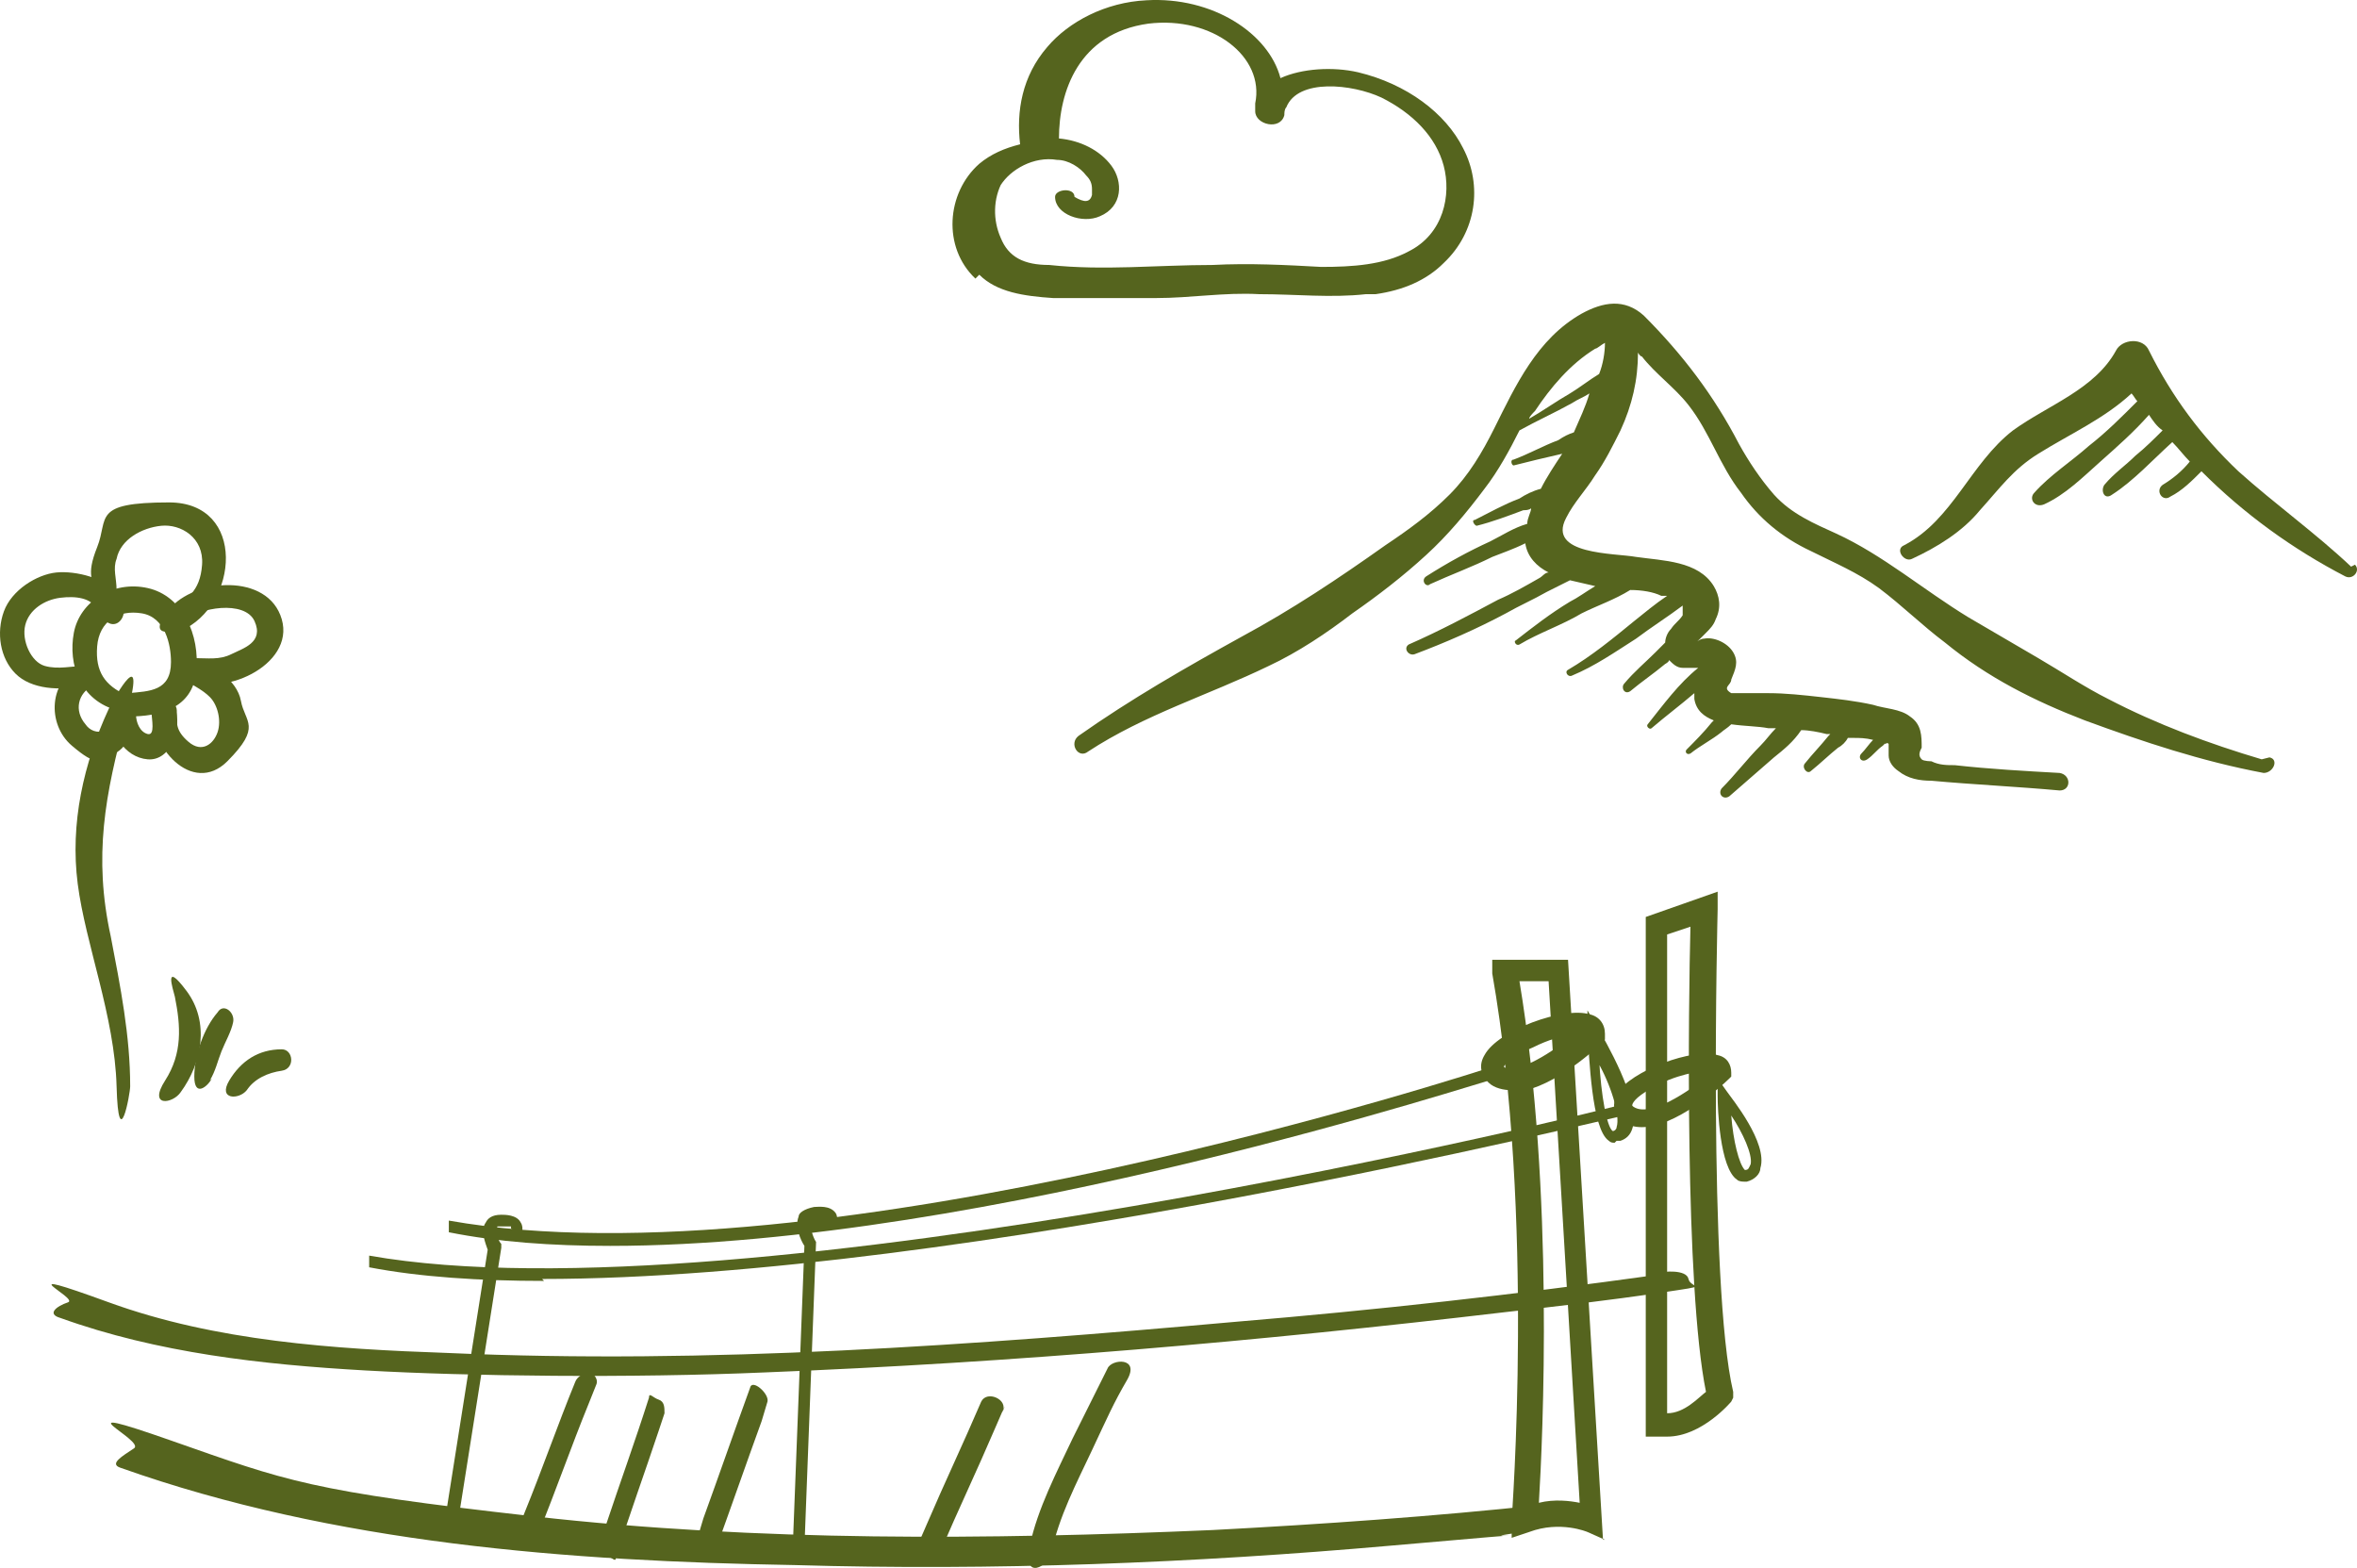 <svg xmlns="http://www.w3.org/2000/svg" width="445" height="296" viewBox="0 0 445 296" fill="none"><path d="M427.008 143.349C417.104 140.41 407.199 136.735 398.028 131.959C393.626 129.754 389.223 126.815 384.821 124.243C380.419 121.671 376.017 119.099 371.615 116.527C363.177 111.383 355.474 104.77 346.669 100.728C342.634 98.891 338.232 97.054 334.93 93.379C332.362 90.44 330.161 87.133 328.327 83.826C323.558 74.641 317.689 66.925 310.352 59.577C306.683 56.27 302.648 57.005 298.613 59.209C290.175 63.986 286.14 72.804 282.105 80.887C279.903 85.296 277.336 89.705 273.667 93.379C269.999 97.054 265.963 99.993 261.561 102.933C252.757 109.179 243.953 115.057 234.415 120.201C223.776 126.08 213.504 131.959 203.6 138.94C201.765 140.41 203.6 143.349 205.434 141.879C216.072 134.898 228.178 131.224 239.55 125.713C245.053 123.141 250.556 119.467 255.325 115.792C260.094 112.486 264.863 108.811 269.265 104.77C273.3 101.095 276.969 96.686 280.27 92.277C282.838 88.97 285.039 84.929 286.874 81.254C290.175 79.417 293.477 77.948 296.778 76.111C297.879 75.376 298.979 75.008 300.08 74.273C299.346 76.845 298.246 79.05 297.145 81.622C296.045 81.989 295.311 82.357 294.21 83.092C291.276 84.194 288.708 85.663 285.773 86.766C285.039 86.766 285.406 87.868 285.773 87.868C288.708 87.133 291.642 86.398 294.944 85.664C293.477 87.868 292.009 90.073 290.909 92.277C289.441 92.645 287.974 93.379 286.874 94.114C283.939 95.217 281.371 96.686 278.436 98.156C277.702 98.156 278.436 99.258 278.803 99.258C281.738 98.523 284.672 97.421 287.607 96.319C287.974 96.319 288.708 96.319 289.075 95.951C289.075 96.686 288.341 97.789 288.341 98.891C285.773 99.626 283.572 101.095 281.371 102.198C277.336 104.035 273.3 106.239 269.265 108.811C268.164 109.546 269.265 111.016 269.999 110.281C274.034 108.444 278.069 106.974 281.738 105.137C283.572 104.402 285.773 103.667 287.974 102.565C288.341 105.137 290.175 106.974 292.376 108.076C291.643 108.076 291.276 108.811 290.542 109.179C287.974 110.648 285.406 112.118 282.838 113.22C277.336 116.16 271.833 119.099 265.963 121.671C264.863 122.406 265.963 123.876 267.064 123.508C272.933 121.304 278.803 118.732 284.306 115.792C286.874 114.323 289.441 113.22 292.009 111.751C293.477 111.016 294.944 110.281 296.411 109.546C297.879 109.914 299.713 110.281 301.181 110.648C299.346 111.751 297.879 112.853 296.411 113.588C292.743 115.792 289.441 118.364 286.14 120.936C285.773 120.936 286.14 122.038 286.874 121.671C290.542 119.466 294.944 117.997 298.613 115.792C301.547 114.323 304.849 113.22 307.784 111.383C309.985 111.383 312.186 111.751 313.653 112.485C313.653 112.485 314.387 112.485 314.754 112.485C312.553 113.955 310.352 115.792 308.517 117.262C304.482 120.569 300.447 123.876 296.045 126.448C295.311 126.815 296.045 127.917 296.778 127.55C301.18 125.713 304.849 123.141 308.884 120.569C311.819 118.364 314.754 116.527 317.689 114.323C317.689 114.69 317.689 115.425 317.689 116.16C316.955 117.262 316.221 117.629 315.487 118.732C314.754 119.467 314.387 120.569 314.387 121.304C313.653 122.039 312.92 122.773 312.553 123.141C310.719 124.978 308.517 126.815 306.683 129.02C305.95 129.754 306.683 131.224 307.784 130.489C309.985 128.652 312.186 127.182 314.387 125.345C314.387 125.345 315.121 124.978 315.121 124.61C315.854 125.345 316.588 126.08 317.689 126.08C317.689 126.08 319.523 126.08 320.623 126.08C316.955 129.02 314.02 133.061 311.085 136.735C310.718 137.103 311.452 137.838 311.819 137.47C314.387 135.266 317.322 133.061 319.89 130.857C319.89 130.857 319.89 131.592 319.89 131.959C320.256 134.164 321.724 135.266 323.558 136.001C323.558 136.001 323.558 136.001 323.191 136.368C321.724 138.205 319.89 140.042 318.422 141.512C318.055 141.879 318.422 142.614 319.156 142.247C320.99 140.777 323.191 139.675 325.025 138.205C325.392 137.838 326.126 137.47 326.86 136.735C329.428 137.103 331.995 137.103 333.83 137.47C334.197 137.47 334.563 137.47 335.297 137.47C334.197 138.573 333.463 139.675 332.362 140.777C329.794 143.349 327.593 146.289 325.025 148.86C324.292 149.963 325.392 151.065 326.493 150.33C329.428 147.758 331.995 145.554 334.93 142.982C336.764 141.512 338.599 140.042 340.066 137.838C341.534 137.838 343.368 138.205 344.835 138.573C344.835 138.573 345.202 138.573 345.569 138.573C345.569 138.573 345.569 138.573 345.202 138.94C343.735 140.777 342.267 142.247 340.8 144.084C340.066 144.819 341.167 146.288 341.9 145.554C343.735 144.084 345.202 142.614 347.036 141.145C347.77 140.777 348.504 140.042 348.87 139.307C349.237 139.307 349.604 139.307 349.971 139.307C351.071 139.307 352.172 139.307 353.639 139.675C352.906 140.41 352.172 141.512 351.438 142.247C350.705 142.982 351.438 144.084 352.539 143.349C353.639 142.614 354.373 141.512 355.474 140.777C355.474 140.777 355.474 140.777 355.84 140.41C356.574 140.41 355.84 140.042 356.574 140.41C356.574 140.777 356.574 141.879 356.574 142.614C356.574 143.716 357.308 144.819 358.408 145.554C360.243 147.023 362.444 147.391 364.645 147.391C372.715 148.126 380.786 148.493 388.857 149.228C391.058 149.228 391.058 146.288 388.857 145.921C382.253 145.554 375.65 145.186 369.047 144.451C367.58 144.451 366.112 144.451 364.645 143.716C364.645 143.716 363.177 143.717 362.811 143.349C362.077 142.614 362.444 141.879 362.811 141.145C362.811 138.94 362.81 136.735 360.609 135.266C358.775 133.796 355.84 133.796 353.639 133.061C350.338 132.326 347.036 131.959 343.735 131.592C340.433 131.224 337.131 130.857 333.83 130.857C332.362 130.857 330.895 130.857 329.428 130.857C329.061 130.857 327.227 130.857 326.86 130.857C325.025 129.754 326.86 129.387 326.86 128.285C327.593 126.448 328.327 124.978 327.227 123.141C326.126 121.304 323.558 120.201 321.724 120.569C320.623 120.569 319.523 122.039 320.99 120.569C320.99 120.569 321.724 119.834 322.091 119.467C322.824 118.732 323.558 117.997 323.925 116.895C325.025 114.69 324.659 112.485 323.558 110.648C320.623 105.872 314.02 105.872 308.884 105.137C304.849 104.402 292.009 104.77 295.678 97.788C297.145 94.849 299.346 92.645 301.181 89.705C303.015 87.133 304.482 84.194 305.949 81.254C308.151 76.478 309.251 71.701 309.251 66.558C309.251 66.558 309.618 67.292 309.985 67.292C312.553 70.599 316.221 73.171 318.789 76.478C322.824 81.622 324.659 87.868 328.694 93.012C331.996 97.789 336.398 101.463 341.9 104.035C346.303 106.239 350.705 108.076 354.74 111.016C359.142 114.323 362.811 117.997 367.213 121.304C375.283 127.917 384.088 132.326 393.625 136.001C404.631 140.042 415.636 143.716 427.375 145.921C429.21 145.921 430.31 143.349 428.476 142.982L427.008 143.349ZM301.914 70.599C300.08 71.701 298.246 73.171 296.411 74.273C293.844 75.743 291.276 77.58 288.708 79.05C288.708 78.683 289.441 77.948 289.808 77.58C292.743 73.171 296.412 68.762 301.181 65.823C301.547 65.823 302.281 65.088 303.015 64.72C303.015 66.558 302.648 68.762 301.914 70.599Z" fill="#55641E"></path><path d="M443.882 106.974C437.279 100.728 429.575 95.216 422.605 88.97C415.635 82.356 410.132 75.008 405.73 66.19C404.63 63.618 400.594 63.985 399.494 66.19C395.458 73.538 386.654 76.478 380.051 81.254C371.98 87.5 368.679 98.156 359.508 102.932C357.673 103.667 359.508 106.239 360.975 105.504C365.744 103.3 370.513 100.36 373.815 96.319C377.483 92.277 380.051 88.603 384.82 85.663C390.689 81.989 397.293 79.05 402.429 74.273C402.795 74.641 403.162 75.375 403.529 75.743C400.594 78.682 397.659 81.622 394.358 84.194C391.056 87.133 387.021 89.705 384.086 93.012C382.986 94.114 384.086 95.951 385.92 95.216C389.956 93.379 393.257 90.072 396.559 87.133C399.861 84.194 402.795 81.622 405.73 78.315C406.464 79.417 407.197 80.519 408.298 81.254C406.831 82.724 404.996 84.561 403.162 86.031C401.328 87.868 399.127 89.338 397.293 91.542C396.559 92.644 397.293 94.481 398.76 93.379C402.795 90.807 406.464 86.766 410.132 83.459C411.233 84.561 412.333 86.031 413.434 87.133C411.967 88.97 410.132 90.44 408.298 91.542C406.831 92.644 408.298 94.849 409.765 93.747C411.967 92.644 413.801 90.807 415.635 88.97C423.705 97.053 432.877 103.667 442.782 108.811C444.249 109.546 445.716 107.709 444.616 106.606L443.882 106.974Z" fill="#55641E"></path><path d="M24.578 205.075C24.578 195.522 22.744 186.337 20.91 176.784C17.608 161.719 19.809 149.962 23.845 135.265C27.88 120.568 21.644 131.591 20.543 133.795C15.774 144.083 13.206 155.473 14.674 166.863C16.141 178.253 21.644 191.848 22.011 205.075C22.377 218.303 24.578 206.545 24.578 205.075Z" fill="#55641E"></path><path d="M23.845 131.223C19.809 129.386 17.975 126.814 18.342 122.038C18.709 117.261 22.378 115.057 26.78 115.792C31.182 116.526 32.282 121.67 32.282 124.977C32.282 130.488 28.247 130.488 24.212 130.856C20.176 131.223 21.644 135.265 24.212 135.265C30.081 135.265 36.318 133.795 37.051 126.814C37.785 119.833 34.483 112.485 27.88 111.015C21.277 109.545 15.041 113.587 13.94 119.466C12.839 125.345 15.041 132.326 22.378 134.163C29.714 136 26.413 131.591 23.845 130.488V131.223Z" fill="#55641E"></path><path d="M21.277 112.852C21.644 113.954 22.011 113.587 22.011 112.852C22.011 112.485 22.011 111.75 22.011 111.382C22.011 109.178 21.277 107.341 22.011 105.504C22.744 101.829 26.78 99.625 30.448 99.257C34.117 98.89 38.519 101.462 38.152 106.606C37.785 111.75 35.217 113.22 31.916 115.057C28.614 116.894 31.916 119.833 34.117 119.098C45.122 114.322 46.589 94.848 31.916 94.848C17.242 94.848 20.543 97.788 18.342 103.299C16.141 108.81 17.608 109.545 18.342 112.485C19.076 115.424 18.342 116.526 20.543 117.629C22.744 118.731 24.579 115.057 22.378 113.587L21.277 112.852Z" fill="#55641E"></path><path d="M34.85 117.261C37.418 114.689 46.222 113.22 48.056 117.261C49.891 121.303 45.855 122.405 43.654 123.507C41.453 124.61 39.252 124.242 36.684 124.242C34.116 124.242 33.383 126.447 35.217 127.917C41.453 131.958 55.76 125.712 53.192 116.894C50.624 108.076 36.684 109.178 31.915 115.057C27.146 120.935 33.383 119.466 35.217 117.629L34.85 117.261Z" fill="#55641E"></path><path d="M34.85 128.284C36.318 129.386 38.152 130.121 39.619 131.591C41.087 133.06 41.821 136 41.087 138.204C40.353 140.409 38.152 142.246 35.584 140.041C33.016 137.837 33.383 136.367 33.383 134.163C33.383 131.958 29.348 130.488 28.981 133.428C27.88 140.776 36.318 150.329 42.921 143.716C49.524 137.102 46.223 136.367 45.489 132.326C44.755 128.284 39.986 125.344 36.318 124.242C32.649 123.14 32.282 126.814 34.483 128.284H34.85Z" fill="#55641E"></path><path d="M28.614 134.53C28.614 135.632 29.348 138.939 27.88 138.572C26.413 138.204 25.679 136.367 25.679 134.897C25.679 133.428 25.312 133.06 24.212 132.326C23.111 131.591 23.478 132.326 23.111 132.326C22.011 132.326 21.277 133.428 21.277 134.163C20.543 138.204 23.478 142.981 27.88 143.348C32.282 143.716 34.483 137.469 33.016 133.428C31.549 129.386 28.247 131.958 28.981 134.53H28.614Z" fill="#55641E"></path><path d="M21.277 133.428C21.277 134.897 21.277 137.102 19.809 137.837C18.342 138.572 16.875 137.837 16.141 136.735C13.94 134.163 14.674 130.856 17.608 129.386C20.543 127.916 17.608 124.61 15.407 125.712C9.171 128.284 8.804 136.735 13.573 140.776C18.342 144.818 18.709 143.716 21.644 142.246C24.578 140.776 24.945 137.469 25.679 134.163C26.413 130.856 22.011 130.856 21.277 133.428Z" fill="#55641E"></path><path d="M16.141 125.712C13.573 125.712 11.005 126.447 8.437 125.712C5.87 124.977 4.035 120.936 4.769 117.996C5.503 115.057 8.437 113.22 11.372 112.852C14.307 112.485 17.242 112.852 18.342 115.057C19.443 117.261 23.845 115.057 22.011 112.117C20.177 109.178 14.307 107.708 10.639 108.076C6.97 108.443 2.201 111.383 0.734 115.424C-0.734 119.466 1.66179e-05 124.242 2.935 127.182C5.87 130.121 11.372 130.489 15.774 129.386C20.177 128.284 17.975 126.079 15.774 125.712H16.141Z" fill="#55641E"></path><path d="M34.117 206.178C38.152 200.666 39.619 192.95 35.217 187.072C30.815 181.193 32.649 186.704 33.016 188.174C34.117 193.685 34.483 198.829 31.182 203.973C27.88 209.117 32.649 208.382 34.117 206.178Z" fill="#55641E"></path><path d="M39.619 203.973C40.72 202.136 41.087 200.299 41.82 198.462C42.554 196.625 43.655 194.788 44.022 192.951C44.388 191.113 42.187 189.276 41.087 191.113C38.519 194.053 36.685 199.197 36.685 203.238C36.685 207.28 39.252 205.076 39.986 203.606L39.619 203.973Z" fill="#55641E"></path><path d="M46.59 205.81C48.057 203.606 50.625 202.504 53.193 202.136C55.761 201.769 55.394 198.094 53.193 198.094C48.791 198.094 45.489 200.299 43.288 203.973C41.087 207.648 45.122 207.648 46.59 205.81Z" fill="#55641E"></path><path d="M184.89 51.86C188.191 55.167 193.327 55.902 198.83 56.269C205.433 56.269 211.67 56.269 218.273 56.269C224.876 56.269 231.112 55.167 237.716 55.534C244.686 55.534 251.289 56.269 257.892 55.534C258.626 55.534 259.359 55.534 259.726 55.534C264.862 54.799 269.264 52.962 272.566 49.655C278.802 43.777 279.903 34.958 276.234 27.977C272.933 21.364 265.596 15.852 256.425 13.648C251.656 12.546 245.786 12.913 241.751 14.75C239.55 6.299 228.911 -0.682 216.439 0.053C208.735 0.421 201.765 4.095 197.729 8.871C192.96 14.383 191.86 20.996 192.594 27.243C189.659 27.977 187.091 29.08 184.89 30.917C178.653 36.428 177.92 46.716 184.156 52.595L184.89 51.86ZM188.925 34.959C190.759 32.019 195.161 29.447 199.564 30.182C201.765 30.182 203.966 31.652 205.066 33.121C205.8 33.856 206.167 34.591 206.167 35.693V36.796C205.8 38.265 204.699 38.265 202.865 37.163C202.865 35.326 199.197 35.693 199.197 37.163C199.197 40.47 204.333 42.307 207.634 40.837C212.036 39 212.036 34.224 209.835 31.284C207.634 28.345 203.966 26.508 199.931 26.14C199.931 17.322 203.599 6.299 216.805 4.462C228.911 2.993 238.816 10.709 236.982 19.527C236.982 19.894 236.982 20.629 236.982 20.996C236.982 23.568 241.751 24.671 242.485 21.731C242.485 21.364 242.485 20.629 242.851 20.262C245.053 14.75 255.324 15.852 260.827 18.424C266.696 21.364 271.098 25.773 272.566 31.284C274.033 36.796 272.566 44.144 265.963 47.451C261.194 50.023 255.324 50.39 249.455 50.39C242.851 50.023 235.881 49.655 228.911 50.023C218.64 50.023 208.368 51.125 198.096 50.023C193.327 50.023 190.393 48.553 188.925 44.879C187.458 41.572 187.458 37.53 189.292 34.224L188.925 34.959Z" fill="#55641E"></path><path d="M285.404 205.81C283.937 205.81 282.103 205.443 281.002 204.341C279.535 202.871 279.168 201.034 280.268 199.197C282.836 194.42 295.309 190.011 300.078 191.481C301.912 191.848 303.013 193.318 303.013 195.155V196.257L302.279 196.992C300.445 198.829 292.007 206.178 285.404 206.178V205.81ZM296.776 195.522C294.942 195.522 292.374 196.257 289.439 197.727C285.771 199.197 283.937 201.034 283.937 201.401C285.771 202.871 292.007 199.564 296.776 195.522Z" fill="#55641E"></path><path d="M304.847 215.731C304.48 215.731 304.113 215.731 303.747 215.363C300.445 213.159 300.078 199.197 299.711 195.155V190.746L301.912 194.42C302.646 195.89 309.983 208.015 308.149 213.159C307.782 214.261 307.048 214.996 305.948 215.363C305.948 215.363 305.581 215.363 305.214 215.363L304.847 215.731ZM301.912 199.931C302.279 206.912 303.38 212.791 304.48 213.526C304.847 213.526 305.214 213.159 305.214 212.791C305.948 210.587 304.114 204.708 301.546 200.299L301.912 199.931Z" fill="#55641E"></path><path d="M309.983 212.791C308.515 212.791 307.048 212.424 305.948 211.322C304.48 210.219 304.48 208.382 305.214 206.545C307.782 202.136 319.888 197.727 324.29 199.196C326.124 199.564 326.858 201.034 326.858 202.503V203.238L326.491 203.606C324.657 205.443 316.219 212.791 309.983 212.791ZM322.822 202.136C320.988 202.136 316.219 202.871 311.817 205.443C308.515 207.28 308.149 208.382 308.149 208.75C311.083 211.321 318.787 206.178 323.189 202.503L322.822 202.136Z" fill="#55641E"></path><path d="M314.385 271.212C313.652 271.212 312.918 271.212 312.551 271.212H310.717V173.109L324.29 168.333V171.64C324.29 172.375 322.456 242.553 327.225 262.761V263.863L326.858 264.598C326.858 264.598 321.355 271.212 314.752 271.212H314.385ZM314.752 176.049V266.802C318.054 266.802 320.622 263.863 322.089 262.761C318.054 242.92 318.787 188.909 319.154 174.947L314.752 176.416V176.049Z" fill="#55641E"></path><path d="M303.013 290.685L299.711 289.215C299.711 289.215 294.575 287.011 288.706 289.215L285.404 290.318V287.011C285.404 286.276 289.806 229.693 281.736 183.765V181.193C281.369 181.193 296.043 181.193 296.043 181.193L302.646 290.685H303.013ZM286.872 185.235C293.475 224.916 291.274 271.579 290.54 283.704C293.475 282.969 296.41 283.337 298.244 283.704L292.374 185.235H286.872Z" fill="#55641E"></path><path d="M312.551 240.715C286.138 244.39 259.725 247.329 233.312 249.533C183.788 253.943 133.897 257.617 84.373 255.412C63.096 254.677 40.718 253.208 20.542 245.859C0.365 238.511 15.039 245.124 12.838 245.859C10.637 246.594 8.803 248.064 11.371 248.799C29.713 255.412 49.523 257.617 68.965 258.719C88.408 259.821 119.223 260.189 144.536 259.086C191.125 257.249 237.714 253.208 284.304 247.696C294.208 246.594 303.746 245.492 313.651 244.022C323.556 242.552 319.154 243.287 318.787 241.45C318.42 239.613 314.018 239.98 312.918 240.348L312.551 240.715Z" fill="#55641E"></path><path d="M291.274 284.071C270.73 286.276 249.82 287.745 228.91 288.848C186.356 290.685 143.435 291.052 100.881 286.276C58.327 281.499 54.292 279.662 32.281 271.946C10.27 264.23 27.512 271.946 25.311 273.416C23.11 274.886 20.542 276.355 22.743 277.09C63.096 291.42 107.484 294.727 150.038 295.461C187.456 296.564 225.242 295.094 262.66 291.787C300.078 288.48 277.7 290.685 285.037 289.583C292.374 288.48 290.54 288.48 292.374 286.643C294.209 284.806 293.475 283.704 291.274 284.071Z" fill="#55641E"></path><path d="M101.615 289.583C104.916 281.499 107.851 273.049 111.152 264.965L112.62 261.291C112.987 260.189 111.886 259.087 111.152 259.087C110.419 259.087 108.951 259.822 108.585 260.924C105.283 269.007 102.348 277.458 99.047 285.541L97.579 289.215C97.212 290.318 98.313 291.42 99.047 291.42C99.78 291.42 101.248 290.685 101.615 289.583Z" fill="#55641E"></path><path d="M122.525 263.863C119.957 271.946 117.022 280.03 114.454 287.746L113.354 291.052C113.354 292.155 113.354 293.257 114.454 293.624C115.555 293.992 116.288 295.094 116.288 293.992C118.856 285.908 121.791 277.825 124.359 270.109L125.459 266.802C125.459 265.7 125.459 264.598 124.359 264.23C123.258 263.863 122.525 262.761 122.525 263.863Z" fill="#55641E"></path><path d="M134.997 292.89C137.932 284.806 140.867 276.356 143.802 268.272L144.902 264.598C145.269 263.128 141.968 260.189 141.601 262.026C138.666 270.109 135.731 278.56 132.796 286.643L131.696 290.318C131.329 291.787 134.631 294.727 134.997 292.89Z" fill="#55641E"></path><path d="M185.255 264.598C181.954 272.314 178.285 280.03 174.984 287.746C171.682 295.461 173.883 289.95 173.516 291.052C172.416 293.257 176.451 295.094 177.552 292.889C180.853 285.174 184.522 277.458 187.823 269.742C191.125 262.026 188.924 267.537 189.291 266.435C190.391 264.231 186.356 262.393 185.255 264.598Z" fill="#55641E"></path><path d="M209.1 258.352C206.899 262.761 204.698 267.17 202.497 271.579C199.562 277.825 195.894 284.806 194.427 291.787C192.959 298.769 198.095 295.462 198.462 293.257C199.929 286.276 203.231 280.03 206.166 273.784C209.1 267.538 210.201 264.966 212.769 260.556C215.337 256.147 209.834 256.515 209.1 258.352Z" fill="#55641E"></path><path d="M115.188 235.204C104.183 235.204 93.911 234.469 84.74 232.632V230.428C155.174 242.92 280.635 201.769 281.736 201.401L282.469 203.606C281.369 203.606 186.356 235.204 115.188 235.204Z" fill="#55641E"></path><path d="M86.207 287.011H84.006L92.076 235.939C91.71 234.837 90.609 232.265 91.71 230.795C92.076 230.06 92.81 229.325 94.644 229.325C95.378 229.325 97.579 229.325 98.313 230.795C99.046 231.897 98.313 233.367 98.313 233.367L96.479 231.897C96.479 231.897 96.479 231.897 96.479 231.53C96.479 231.53 96.479 231.53 95.011 231.53C94.644 231.53 94.278 231.53 93.911 231.53C93.544 232.265 93.911 234.102 94.644 234.837V235.572L86.574 286.644L86.207 287.011Z" fill="#55641E"></path><path d="M151.872 292.155H149.671L151.872 235.204C151.139 234.102 150.038 231.53 150.772 229.693C150.772 228.958 151.872 228.223 153.707 227.856C154.44 227.856 156.641 227.488 157.742 228.958C158.476 230.06 157.742 231.53 157.742 231.897L155.541 230.795V230.428C155.541 230.428 155.541 230.428 154.807 230.428C154.074 230.428 154.44 230.428 154.074 230.428C153.707 230.428 153.34 230.428 152.973 230.795C152.973 231.53 153.34 233.367 154.074 234.469L151.872 292.155Z" fill="#55641E"></path><path d="M329.426 223.079C329.059 223.079 328.325 223.079 327.958 222.712C324.657 220.507 324.29 209.117 324.29 206.913V203.606L326.124 206.178C326.858 207.28 333.828 215.731 332.361 220.507C332.361 221.609 331.26 222.712 329.793 223.079H329.059H329.426ZM326.858 210.587C327.225 215.363 328.325 219.772 329.426 220.875C330.16 220.875 330.16 220.507 330.526 219.772C330.893 217.935 329.059 213.894 326.858 210.587Z" fill="#55641E"></path><path d="M102.715 241.818C90.609 241.818 79.237 241.083 69.699 239.246V237.041C140.134 249.534 305.214 209.117 306.681 208.382V210.587C305.948 210.587 181.587 241.45 102.348 241.45L102.715 241.818Z" fill="#55641E"></path></svg>